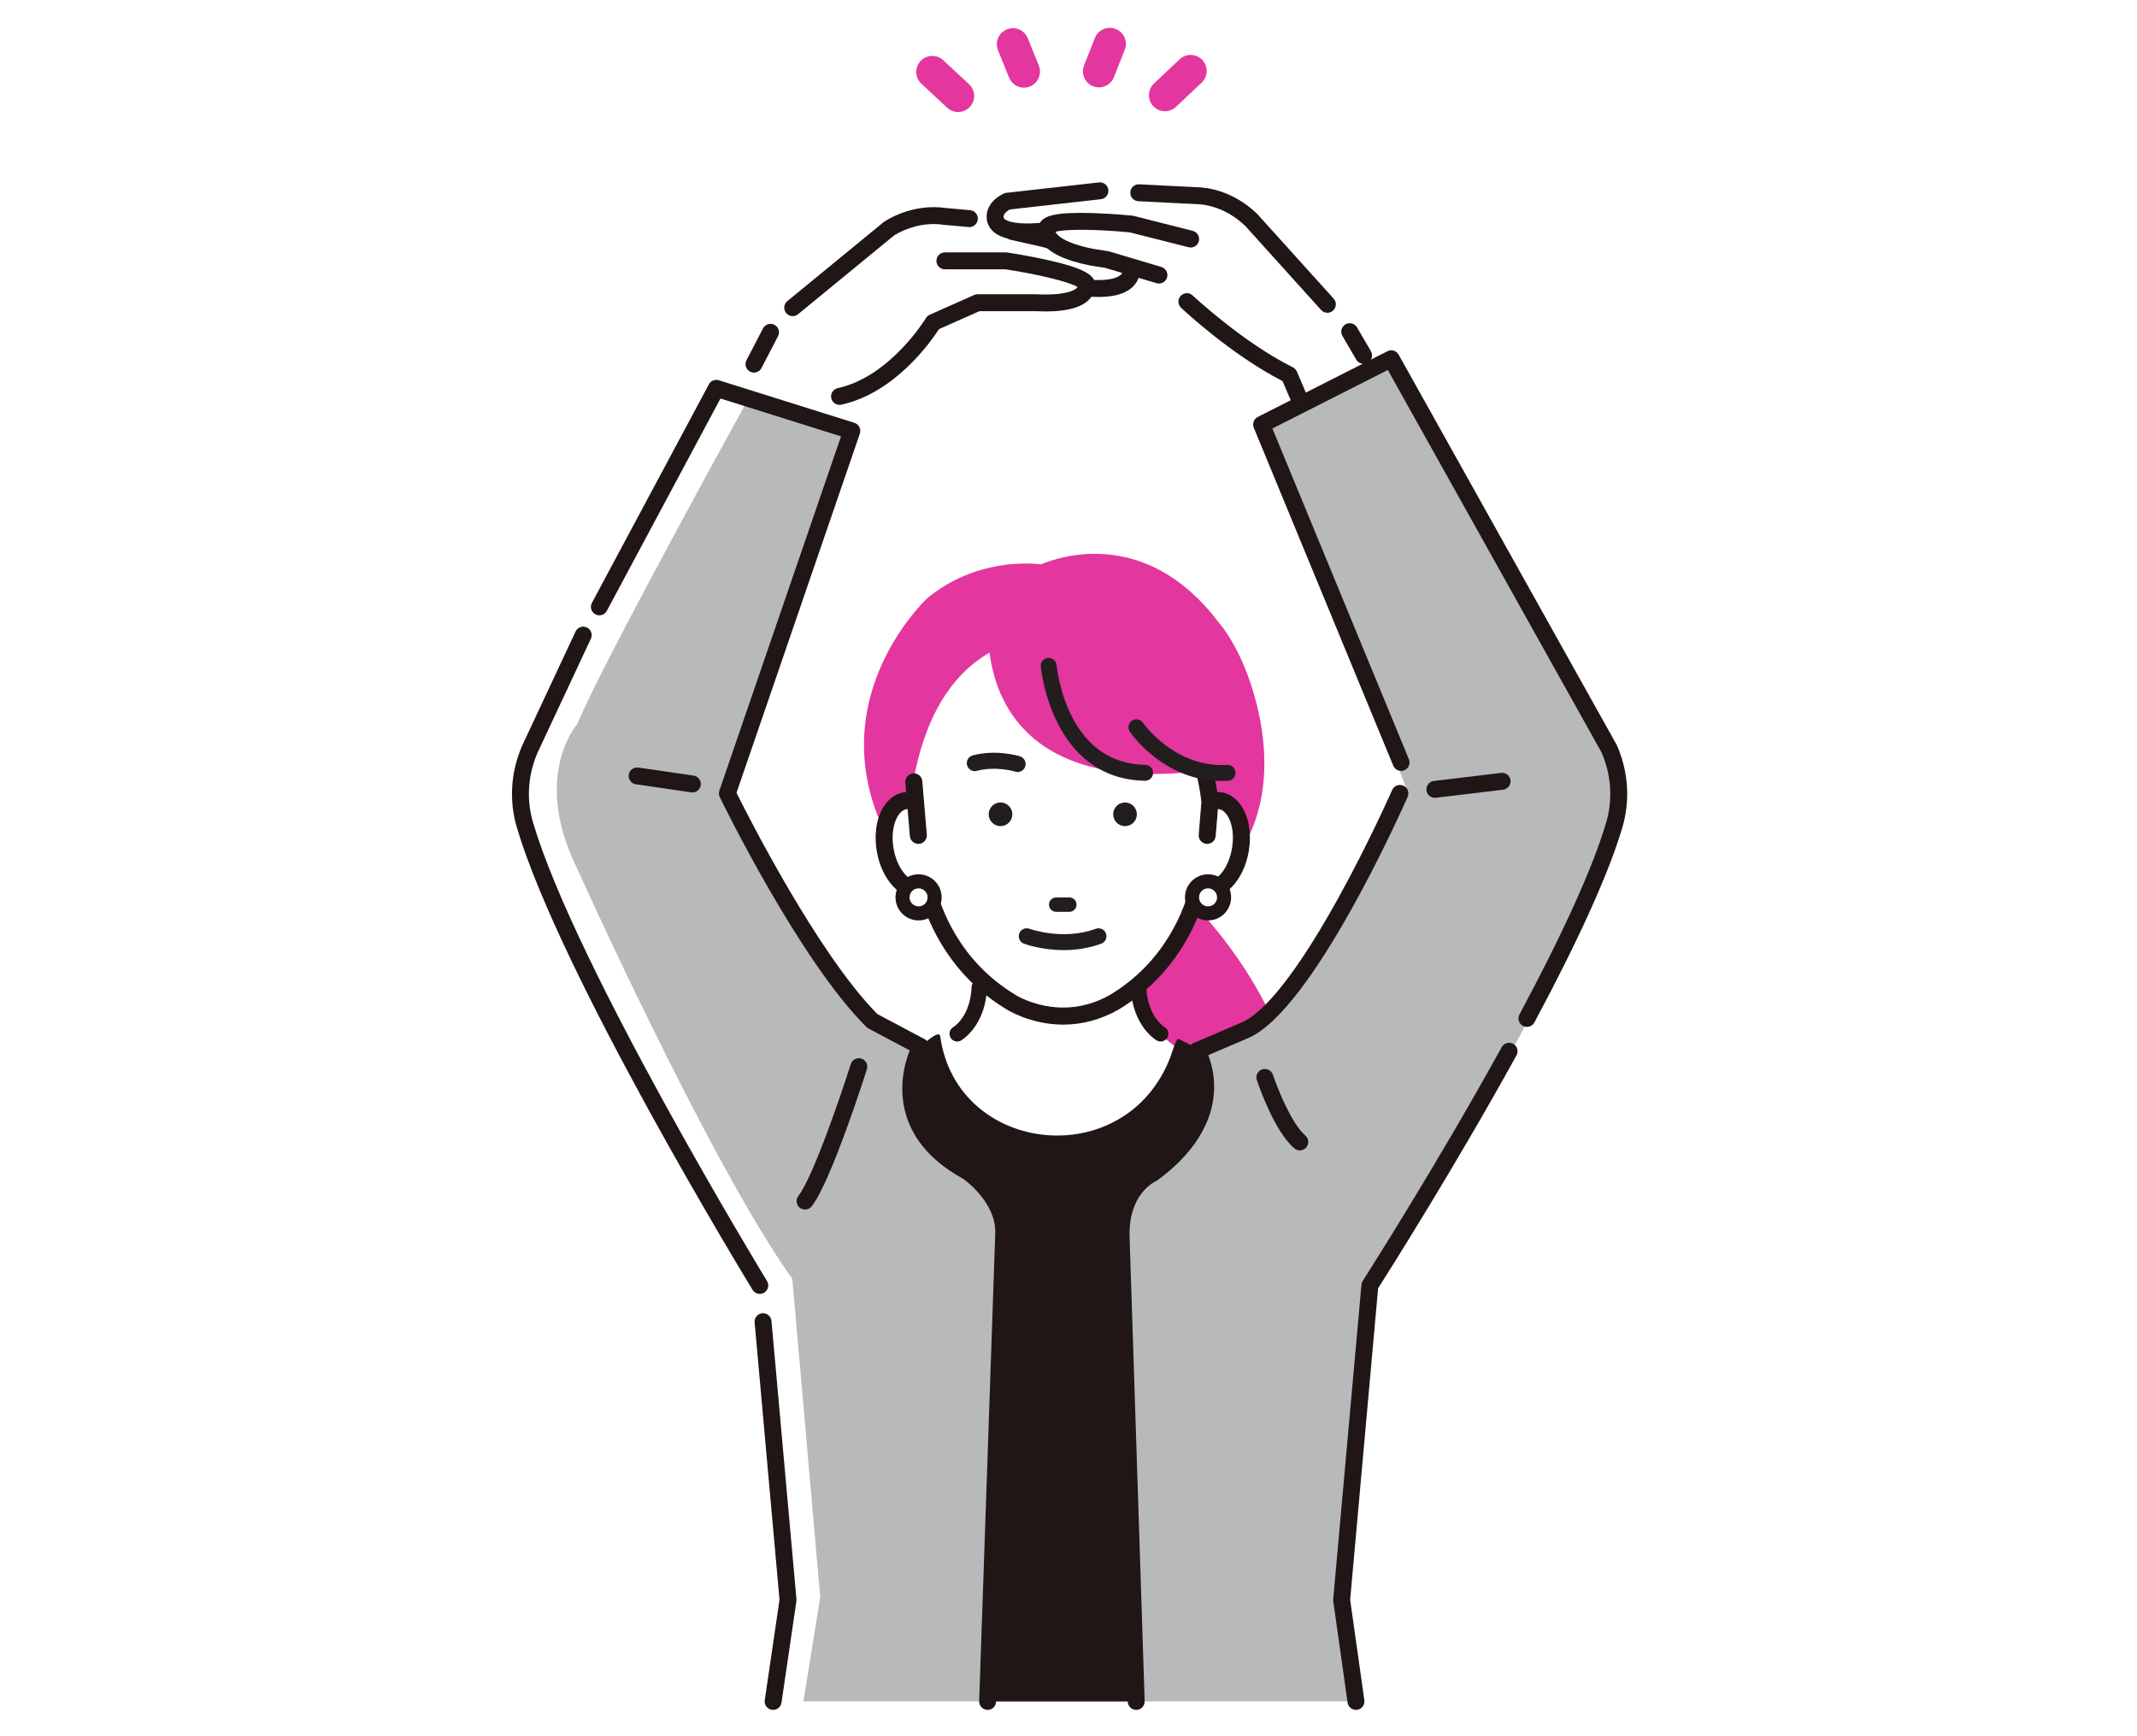 <?xml version="1.0" encoding="UTF-8"?> <svg xmlns="http://www.w3.org/2000/svg" width="384" height="312" viewBox="0 0 384 312" fill="none"><rect x="0" y="0" width="384" height="312" fill="#333333" stroke="none"/><g clip-path="url(#clip0_522_6744)"><rect width="384" height="312" fill="white"></rect><rect width="384" height="312" fill="white"></rect><path d="M203.114 47.317L187.614 42.888L169.899 38.902C164.141 38.016 159.713 41.116 159.713 41.116L142.441 55.288L138.455 59.718L130.926 76.104L147.312 80.532L150.855 71.232C161.041 69.018 167.684 57.946 167.684 57.946L175.656 54.403H186.285C195.143 54.846 195.143 51.745 195.143 51.745C205.329 52.631 203.114 47.317 203.114 47.317Z" fill="white"></path><path d="M193.622 51.741C193.622 51.742 193.622 51.742 193.622 51.743C193.622 51.742 193.622 51.741 193.622 51.741ZM150.853 72.753C150.153 72.753 149.524 72.267 149.369 71.555C149.191 70.734 149.711 69.925 150.532 69.747C159.966 67.696 166.317 57.269 166.38 57.164C166.541 56.896 166.781 56.684 167.066 56.557L175.038 53.014C175.233 52.928 175.443 52.883 175.656 52.883H186.284C186.31 52.883 186.335 52.883 186.361 52.885C191.707 53.154 193.421 52.023 193.632 51.571C193.674 51.209 193.844 50.873 194.115 50.625C194.429 50.337 194.852 50.193 195.274 50.231C199.938 50.637 201.229 49.644 201.566 49.198C201.729 48.983 201.787 48.74 201.797 48.522L187.237 44.362L181.592 43.092C180.773 42.907 180.259 42.094 180.443 41.275C180.627 40.456 181.441 39.942 182.26 40.126L187.947 41.405C187.975 41.412 188.003 41.419 188.031 41.427L203.531 45.856C203.976 45.983 204.339 46.305 204.517 46.732C204.87 47.58 205.166 49.427 204.033 50.976C202.729 52.76 200.131 53.534 196.11 53.336C195.969 53.539 195.793 53.749 195.573 53.959C193.967 55.487 190.828 56.149 186.247 55.923H175.978L168.725 59.147C167.351 61.278 160.851 70.615 151.178 72.718C151.069 72.741 150.96 72.753 150.853 72.753Z" fill="#201615"></path><path d="M142.441 56.809C142.002 56.809 141.565 56.619 141.265 56.253C140.732 55.604 140.827 54.646 141.476 54.113L158.748 39.942C158.778 39.917 158.809 39.894 158.84 39.871C159.041 39.731 163.817 36.45 170.08 37.392L174.322 37.769C175.158 37.843 175.776 38.581 175.701 39.417C175.627 40.253 174.889 40.872 174.053 40.797L169.764 40.417C169.732 40.414 169.699 40.41 169.667 40.405C164.841 39.663 161.045 42.057 160.623 42.336L143.404 56.464C143.122 56.696 142.78 56.809 142.441 56.809Z" fill="#201615"></path><path d="M195.142 53.266C194.79 53.266 194.436 53.144 194.148 52.896C193.752 52.553 193.576 52.05 193.632 51.566C192.074 50.643 186.486 49.265 180.637 48.394H169.788C168.948 48.394 168.268 47.713 168.268 46.874C168.268 46.035 168.948 45.354 169.788 45.354H180.749C180.823 45.354 180.897 45.359 180.971 45.37C181.113 45.391 184.496 45.893 188.04 46.678C194.575 48.125 196.234 49.282 196.714 50.574C196.991 51.319 196.838 52.108 196.293 52.739C195.992 53.087 195.568 53.266 195.142 53.266Z" fill="#201615"></path><path d="M243.392 60.887L238.521 54.687L225.13 39.848C225.13 39.848 221.598 35.755 215.799 35.201L197.648 34.289L181.019 36.16C179.799 36.727 178.805 37.731 178.811 38.959C178.818 40.559 180.439 42.302 188.175 41.456C188.175 41.456 187.414 44.461 196.11 46.206L203.114 47.317L213.272 54.206C213.272 54.206 222.304 62.723 231.635 67.37L237.658 81.418L251.388 74.775L243.392 60.887Z" fill="white"></path><path d="M233.636 73.555C233.046 73.555 232.485 73.21 232.238 72.633L230.456 68.477C221.219 63.742 212.598 55.66 212.229 55.312C211.618 54.736 211.59 53.774 212.166 53.163C212.742 52.553 213.703 52.524 214.315 53.1C214.404 53.183 223.299 61.521 232.313 66.009C232.636 66.17 232.891 66.44 233.033 66.771L235.032 71.435C235.363 72.207 235.006 73.101 234.234 73.431C234.039 73.515 233.836 73.555 233.636 73.555Z" fill="#201615"></path><path d="M208.252 50.95C208.108 50.95 207.962 50.93 207.817 50.887L198.588 48.138L195.871 47.708C195.851 47.704 195.831 47.701 195.81 47.696C191.292 46.79 188.4 45.377 187.214 43.496C187.128 43.36 187.054 43.226 186.991 43.096C182.706 43.434 179.991 42.961 178.496 41.627C177.712 40.928 177.295 40.007 177.29 38.966C177.283 37.248 178.437 35.683 180.378 34.782C180.526 34.713 180.685 34.668 180.848 34.65L197.477 32.778C198.316 32.687 199.064 33.284 199.158 34.118C199.252 34.953 198.652 35.705 197.817 35.799L181.455 37.641C180.772 38.008 180.328 38.519 180.33 38.952C180.331 39.128 180.381 39.234 180.521 39.359C180.849 39.653 182.363 40.563 188.01 39.945C188.503 39.891 188.995 40.083 189.322 40.459C189.61 40.79 189.739 41.227 189.682 41.657C189.776 42.147 191.156 43.657 196.378 44.709L199.163 45.151C199.229 45.162 199.294 45.176 199.359 45.196L208.685 47.973C209.49 48.212 209.948 49.059 209.708 49.864C209.511 50.524 208.907 50.95 208.252 50.95Z" fill="#201615"></path><path d="M238.521 56.207C238.105 56.207 237.692 56.037 237.392 55.705L224.001 40.866C223.951 40.809 220.753 37.216 215.687 36.718L204.547 36.157C203.709 36.115 203.064 35.401 203.105 34.563C203.148 33.724 203.857 33.08 204.7 33.121L215.875 33.683C215.898 33.684 215.92 33.686 215.943 33.688C222.276 34.293 226.12 38.669 226.281 38.855L239.649 53.668C240.211 54.291 240.162 55.252 239.539 55.815C239.248 56.077 238.884 56.207 238.521 56.207Z" fill="#201615"></path><path d="M213.951 44.477C213.826 44.477 213.701 44.461 213.576 44.43L203.059 41.767C197.174 41.176 191.419 41.141 189.682 41.652C189.619 42.136 189.324 42.58 188.856 42.815C188.105 43.192 187.192 42.888 186.815 42.137C186.442 41.392 186.487 40.589 186.938 39.935C187.721 38.8 189.612 38.085 196.303 38.287C199.932 38.396 203.334 38.739 203.477 38.753C203.551 38.761 203.624 38.774 203.696 38.792L214.322 41.483C215.136 41.689 215.629 42.515 215.423 43.329C215.249 44.018 214.63 44.477 213.951 44.477Z" fill="#201615"></path><path d="M234.259 199.439C232.342 197.539 232.715 181.3 213.163 161.019C215.822 159.459 218.512 157.518 221.206 155.126C221.228 155.107 221.248 155.088 221.269 155.067C221.632 154.7 230.113 145.852 226.142 127.946V127.946C223.808 117.422 219.404 112.297 218.848 111.684C205.694 94.395 189.784 100.25 187.093 101.412C184.975 101.158 175.223 100.439 166.663 107.467C166.453 107.658 145.839 126.849 160.527 152.468C160.585 152.569 160.657 152.662 160.74 152.744C161.044 153.045 168.327 160.163 179.436 164.092C183.393 165.491 188.127 166.56 193.351 166.56C195.578 166.56 197.895 166.364 200.277 165.917C192.449 173.318 191.203 179.78 190.924 191.042C190.75 198.07 192.16 205.345 196.224 211.082C200.287 216.819 230.761 215.403 237.732 214.491L234.259 199.439Z" fill="#E3369F"></path><path d="M210.648 187.657C209.814 187.034 209.013 186.37 208.277 185.669C206.298 183.783 205.143 181.191 205.023 178.459L204.36 163.442H203.396L203.373 162.911H196.416H183.572H176.615L175.978 177.359C175.837 180.562 174.454 183.612 172.049 185.733L166.188 191.088C193.261 211.393 215.256 190.594 215.256 190.594C215.256 190.594 212.138 188.771 210.648 187.657Z" fill="white"></path><path d="M191.442 170.538C187.473 170.538 184.972 169.669 184.817 169.614C184.01 169.325 183.589 168.437 183.877 167.629C184.165 166.823 185.05 166.399 185.858 166.688C185.956 166.721 190.844 168.359 197.703 166.645C198.531 166.437 199.378 166.943 199.586 167.775C199.794 168.607 199.288 169.45 198.456 169.658C195.82 170.317 193.444 170.538 191.442 170.538Z" fill="#201615"></path><path d="M219.295 143.894C218.662 143.789 218.028 143.886 217.413 144.142C215.133 122.074 195.351 114.105 190.969 114.544C186.587 114.105 169.356 113.907 164.3 139.406L164.526 144.142C163.912 143.886 163.275 143.789 162.643 143.894C159.919 144.354 158.31 148.291 159.05 152.686C159.791 157.08 162.601 160.271 165.326 159.813C165.756 159.739 166.155 159.572 166.525 159.338C167.478 163.312 170.89 173.563 181.632 180.057C181.632 180.057 190.421 185.73 200.306 180.057C211.047 173.563 214.459 163.312 215.414 159.338C215.784 159.572 216.181 159.739 216.611 159.813C219.337 160.271 222.146 157.08 222.888 152.686C223.627 148.291 222.019 144.354 219.295 143.894Z" fill="white"></path><path d="M219.53 142.483C219.236 142.435 218.937 142.415 218.643 142.424C217 130.923 210.821 123.436 205.918 119.176C200.111 114.132 193.886 111.621 190.97 111.816C190.897 111.821 190.841 111.884 190.844 111.957L190.963 114.544C190.965 114.581 190.982 114.616 191.01 114.64C191.038 114.665 191.074 114.674 191.112 114.673C194.752 114.311 213.736 123.174 215.978 144.164L215.497 150.003C215.433 150.789 216.019 151.481 216.805 151.545C216.845 151.549 216.885 151.55 216.924 151.55C217.662 151.55 218.287 150.973 218.348 150.238L218.755 145.286C218.858 145.283 218.959 145.287 219.058 145.303C220.724 145.585 222.128 148.588 221.479 152.447C220.827 156.305 218.522 158.684 216.853 158.404C216.631 158.365 216.41 158.276 216.178 158.129C215.79 157.885 215.304 157.841 214.876 158.013C214.45 158.186 214.131 158.557 214.024 159.004C213.088 162.902 209.806 172.636 199.582 178.825C190.621 183.957 182.707 179.046 182.372 178.833C172.133 172.643 168.851 162.904 167.916 159.005C167.808 158.557 167.489 158.186 167.063 158.013C166.641 157.841 166.147 157.885 165.76 158.13C165.53 158.275 165.311 158.365 165.091 158.403C163.419 158.68 161.112 156.302 160.461 152.448C159.811 148.589 161.213 145.586 162.878 145.304C162.974 145.288 163.073 145.283 163.174 145.285L163.594 150.238C163.654 150.973 164.28 151.55 165.017 151.55C165.056 151.55 165.096 151.549 165.136 151.545C165.922 151.48 166.508 150.788 166.444 150.003L165.952 144.192C165.953 144.148 165.955 144.105 165.953 144.06L165.924 143.871L165.629 140.384C165.564 139.592 164.888 139.015 164.086 139.076C163.3 139.141 162.713 139.834 162.778 140.619L162.932 142.431C162.755 142.44 162.579 142.455 162.405 142.484C158.849 143.085 156.756 147.671 157.641 152.923C158.525 158.165 161.999 161.806 165.551 161.225C167.013 166.182 170.932 175.258 180.857 181.259C181.033 181.372 185.218 184.027 191.054 184.027C194.51 184.027 197.862 183.108 201.017 181.298C201.018 181.297 201.045 181.281 201.046 181.281C211.001 175.262 214.925 166.182 216.388 161.225C219.936 161.809 223.412 158.167 224.299 152.923C225.183 147.671 223.089 143.085 219.53 142.483Z" fill="#201615"></path><path d="M165.551 161.128C165.593 161.128 165.632 161.155 165.644 161.197C167.086 166.084 170.986 175.177 180.908 181.175C181.085 181.289 185.245 183.93 191.054 183.93C194.492 183.93 197.828 183.016 200.969 181.213L201.047 181.281L200.996 181.198C210.946 175.182 214.852 166.084 216.296 161.197C216.309 161.15 216.352 161.115 216.404 161.129C219.907 161.698 223.326 158.092 224.203 152.907C225.078 147.708 223.018 143.171 219.514 142.579C219.226 142.532 218.936 142.514 218.646 142.521C218.595 142.514 218.553 142.487 218.547 142.438C216.908 130.962 210.74 123.493 205.855 119.25C200.278 114.405 194.316 111.902 191.301 111.902C191.188 111.902 191.081 111.905 190.977 111.913C190.956 111.914 190.94 111.931 190.941 111.952L191.061 114.539C191.061 114.55 191.066 114.56 191.074 114.567C191.083 114.575 191.096 114.573 191.109 114.576C191.18 114.568 191.257 114.565 191.34 114.565C195.487 114.565 213.868 123.492 216.074 144.154L215.594 150.01C215.534 150.743 216.081 151.388 216.813 151.448C216.851 151.451 216.888 151.453 216.924 151.453C217.611 151.453 218.194 150.915 218.251 150.229L218.658 145.277C218.662 145.228 218.703 145.19 218.752 145.188C218.869 145.186 218.974 145.191 219.072 145.207C220.785 145.497 222.234 148.548 221.575 152.463C221.044 155.605 218.974 158.858 216.837 158.499C216.601 158.459 216.369 158.365 216.126 158.212C215.765 157.983 215.311 157.942 214.912 158.103C214.515 158.264 214.219 158.61 214.119 159.027C213.18 162.936 209.888 172.7 199.633 178.907C190.626 184.067 182.656 179.128 182.32 178.915C172.05 172.707 168.759 162.939 167.821 159.027C167.721 158.61 167.424 158.264 167.027 158.103C166.635 157.945 166.169 157.985 165.812 158.212C165.572 158.364 165.342 158.458 165.107 158.499C163.391 158.784 161.025 156.374 160.365 152.464C159.706 148.548 161.152 145.497 162.862 145.208C162.955 145.193 163.057 145.185 163.175 145.188C163.225 145.188 163.266 145.226 163.27 145.277L163.69 150.229C163.749 150.952 164.386 151.515 165.128 151.448C165.86 151.388 166.408 150.743 166.347 150.01L165.855 144.201C165.856 144.14 165.858 144.103 165.856 144.064L165.828 143.886L165.532 140.392C165.471 139.651 164.841 139.124 164.094 139.173C163.362 139.234 162.815 139.879 162.875 140.612L163.029 142.424C163.031 142.449 163.023 142.476 163.006 142.496C162.988 142.515 162.963 142.527 162.937 142.529C162.735 142.538 162.571 142.555 162.422 142.579C158.919 143.172 156.861 147.708 157.737 152.907C158.612 158.09 162.038 161.699 165.535 161.129C165.541 161.128 165.546 161.128 165.551 161.128ZM191.054 184.124C185.188 184.124 180.981 181.454 180.805 181.34C170.884 175.342 166.951 166.266 165.482 161.334C161.904 161.85 158.432 158.188 157.545 152.939C156.652 147.633 158.779 142.998 162.39 142.388C162.521 142.366 162.662 142.351 162.827 142.34L162.682 140.628C162.613 139.789 163.239 139.05 164.078 138.979C164.93 138.924 165.656 139.527 165.726 140.376L166.021 143.863L166.049 144.045C166.052 144.1 166.051 144.142 166.049 144.185L166.541 149.994C166.61 150.834 165.983 151.573 165.144 151.642C164.297 151.709 163.565 151.073 163.497 150.245L163.084 145.383C163.015 145.384 162.952 145.391 162.894 145.4C161.275 145.674 159.917 148.629 160.556 152.432C161.198 156.23 163.445 158.574 165.075 158.307C165.283 158.271 165.491 158.186 165.708 158.048C166.118 157.789 166.651 157.74 167.099 157.923C167.555 158.108 167.896 158.504 168.01 158.982C168.943 162.87 172.214 172.579 182.423 178.751C182.756 178.962 190.629 183.841 199.534 178.739C209.725 172.572 212.996 162.867 213.93 158.981C214.044 158.504 214.384 158.108 214.839 157.923C215.297 157.739 215.816 157.787 216.23 158.047C216.45 158.187 216.66 158.272 216.87 158.308C218.492 158.572 220.741 156.232 221.383 152.431C222.023 148.629 220.663 145.674 219.041 145.399C218.98 145.389 218.914 145.384 218.845 145.383L218.444 150.245C218.376 151.073 217.651 151.713 216.797 151.642C215.959 151.573 215.332 150.834 215.4 149.994L215.881 144.156C213.688 123.637 195.467 114.759 191.35 114.759C191.269 114.759 191.192 114.762 191.122 114.769C191.055 114.779 190.993 114.753 190.947 114.714C190.899 114.672 190.87 114.612 190.867 114.548L190.747 111.962C190.741 111.834 190.836 111.728 190.964 111.718C191.069 111.712 191.18 111.708 191.294 111.708C194.349 111.708 200.368 114.226 205.982 119.102C210.881 123.359 217.061 130.838 218.727 142.325C218.999 142.321 219.273 142.343 219.546 142.387H219.546C223.158 142.998 225.288 147.633 224.394 152.939C223.507 158.19 220.032 161.852 216.457 161.334C214.987 166.267 211.048 175.348 201.096 181.364L201.017 181.298L201.065 181.382C197.895 183.201 194.527 184.124 191.054 184.124Z" fill="#201615"></path><path d="M204.283 146.332C204.283 147.506 203.331 148.459 202.157 148.459C200.982 148.459 200.028 147.506 200.028 146.332C200.028 145.157 200.982 144.205 202.157 144.205C203.331 144.205 204.283 145.157 204.283 146.332Z" fill="#231E1E"></path><path d="M181.909 146.332C181.909 147.506 180.957 148.459 179.783 148.459C178.608 148.459 177.655 147.506 177.655 146.332C177.655 145.157 178.608 144.205 179.783 144.205C180.957 144.205 181.909 145.157 181.909 146.332Z" fill="#231E1E"></path><path d="M198.733 107.467L177.681 111.63C177.681 111.63 173.633 145.147 218.695 138.126C218.695 138.126 215.525 108.188 198.733 107.467Z" fill="#E3369F"></path><path d="M205.775 140.173C205.766 140.173 205.757 140.173 205.748 140.173C189.019 139.838 187.169 119.964 187.152 119.764C187.093 119.052 187.622 118.427 188.333 118.367C189.052 118.313 189.671 118.836 189.732 119.547C189.736 119.593 190.146 124.146 192.391 128.638C195.298 134.455 199.809 137.465 205.8 137.585C206.515 137.599 207.082 138.19 207.068 138.904C207.054 139.61 206.477 140.173 205.775 140.173Z" fill="#231E1E"></path><path d="M188.437 118.498C188.406 118.498 188.375 118.5 188.344 118.502C187.709 118.555 187.235 119.116 187.288 119.752C187.304 119.952 189.13 139.705 205.752 140.037L205.775 140.173V140.037C206.401 140.037 206.921 139.528 206.933 138.902C206.939 138.592 206.825 138.299 206.61 138.076C206.396 137.853 206.108 137.726 205.798 137.72C199.753 137.599 195.202 134.564 192.27 128.699C190.015 124.185 189.601 119.605 189.597 119.559C189.545 118.948 189.044 118.498 188.437 118.498ZM205.775 140.309C205.774 140.309 205.746 140.308 205.744 140.308C188.882 139.971 187.035 119.977 187.018 119.775C186.952 118.99 187.538 118.298 188.322 118.232C189.12 118.174 189.8 118.744 189.867 119.536C189.871 119.581 190.28 124.11 192.513 128.578C195.396 134.346 199.867 137.33 205.803 137.449C206.185 137.457 206.541 137.613 206.806 137.888C207.07 138.163 207.212 138.525 207.204 138.907C207.189 139.68 206.548 140.309 205.775 140.309Z" fill="#231E1E"></path><path d="M182.856 138.587C182.727 138.587 182.595 138.567 182.464 138.526C182.41 138.508 178.98 137.46 175.496 138.385C174.805 138.568 174.097 138.157 173.913 137.467C173.729 136.776 174.141 136.066 174.832 135.884C179.079 134.756 183.081 136.005 183.25 136.059C183.93 136.277 184.306 137.004 184.089 137.686C183.913 138.235 183.405 138.587 182.856 138.587Z" fill="#231E1E"></path><path d="M178.59 137.855C180.807 137.855 182.485 138.379 182.509 138.387C182.621 138.423 182.739 138.44 182.857 138.44C183.359 138.44 183.798 138.119 183.951 137.641C184.143 137.038 183.809 136.39 183.206 136.197C183.039 136.144 179.062 134.91 174.869 136.024C174.257 136.187 173.891 136.817 174.054 137.429C174.217 138.04 174.847 138.403 175.459 138.245C176.544 137.956 177.619 137.855 178.59 137.855ZM182.857 138.732C182.709 138.732 182.562 138.71 182.421 138.664C182.387 138.654 179.007 137.603 175.534 138.525C174.764 138.731 173.976 138.271 173.773 137.504C173.674 137.132 173.726 136.744 173.919 136.411C174.112 136.079 174.423 135.841 174.795 135.743C179.071 134.606 183.125 135.866 183.295 135.92C184.051 136.162 184.469 136.974 184.229 137.73C184.037 138.33 183.486 138.732 182.857 138.732Z" fill="#231E1E"></path><path d="M219.507 140.206C209.217 140.206 203.38 131.783 203.128 131.412C202.726 130.821 202.881 130.016 203.472 129.614C204.062 129.213 204.867 129.367 205.269 129.957C205.325 130.038 210.99 138.168 220.507 137.587C221.226 137.542 221.834 138.087 221.877 138.8C221.921 139.514 221.377 140.128 220.664 140.171C220.272 140.194 219.886 140.206 219.507 140.206Z" fill="#231E1E"></path><path d="M204.197 129.527C203.973 129.527 203.747 129.592 203.548 129.726C203.292 129.9 203.119 130.164 203.061 130.468C203.003 130.771 203.066 131.08 203.24 131.336C203.482 131.692 209.287 140.07 219.507 140.07C219.886 140.07 220.272 140.059 220.656 140.035C221.294 139.997 221.781 139.446 221.742 138.809C221.723 138.497 221.585 138.213 221.353 138.008C221.123 137.804 220.824 137.704 220.515 137.722C210.956 138.303 205.213 130.116 205.156 130.034C204.933 129.704 204.568 129.527 204.197 129.527ZM219.507 140.341C209.145 140.341 203.261 131.849 203.016 131.488C202.801 131.172 202.723 130.791 202.794 130.416C202.867 130.041 203.08 129.717 203.396 129.502C204.047 129.059 204.938 129.23 205.38 129.88C205.436 129.961 211.086 138.022 220.499 137.451C220.878 137.429 221.247 137.553 221.533 137.805C221.819 138.058 221.989 138.409 222.013 138.792C222.061 139.579 221.459 140.258 220.672 140.306C220.283 140.329 219.891 140.341 219.507 140.341Z" fill="#231E1E"></path><path d="M192.152 161.27H189.788C189.073 161.27 188.494 161.85 188.494 162.565C188.494 163.279 189.073 163.859 189.788 163.859H192.152C192.867 163.859 193.447 163.279 193.447 162.565C193.447 161.85 192.867 161.27 192.152 161.27Z" fill="#231E1E"></path><path d="M196.902 166.903C190.999 169.068 185.084 166.936 184.989 166.901C184.253 166.627 183.43 166.999 183.153 167.736C182.876 168.474 183.25 169.297 183.987 169.574C184.173 169.644 187.144 170.735 191.138 170.736C193.196 170.737 195.525 170.449 197.885 169.583C198.625 169.312 199.005 168.492 198.733 167.752C198.462 167.012 197.642 166.631 196.902 166.903Z" fill="#231E1E"></path><path d="M127.834 69.885C127.834 69.885 101.262 120.021 97.251 130.048C97.251 130.048 89.229 139.073 96.749 155.116C96.749 155.116 120.815 208.761 135.855 229.818L140.869 286.973L137.861 305.749H243.648L240.64 287.475L245.653 230.821C245.653 230.821 274.231 191.214 290.776 148.097C290.776 148.097 292.781 137.568 285.26 128.043L250.666 64.37L227.103 75.4L252.672 141.579C252.672 141.579 235.125 175.17 227.604 183.192L213.566 189.71L165.436 189.209L157.414 183.693C157.414 183.693 131.343 147.596 130.842 143.585L152.4 77.405L127.834 69.885Z" fill="white"></path><path d="M134.351 71.891C134.351 71.891 107.779 120.021 103.768 130.048C103.768 130.048 95.747 139.073 103.267 155.116C103.267 155.116 127.332 208.761 142.373 229.818L147.386 286.973L144.379 305.749H243.647L240.639 287.475L245.653 230.821C245.653 230.821 274.231 191.214 290.775 148.097C290.775 148.097 292.781 137.568 285.26 128.043L250.666 64.37L227.103 75.4L252.672 141.579C252.672 141.579 235.124 175.17 227.604 183.192L213.566 189.71L209.889 200.405C200.618 209.03 182.304 209.156 172.288 201.408L165.436 189.209L157.414 183.693C157.414 183.693 131.343 147.596 130.842 143.585L152.4 77.405L134.351 71.891Z" fill="#B8B9BB"></path><path d="M245.025 65.388C244.503 65.388 243.994 65.118 243.711 64.634L241.221 60.366C240.798 59.641 241.043 58.71 241.768 58.287C242.493 57.864 243.424 58.108 243.847 58.834L246.337 63.102C246.76 63.827 246.515 64.758 245.79 65.181C245.549 65.322 245.286 65.388 245.025 65.388Z" fill="#201615"></path><path d="M135.482 66.958C135.246 66.958 135.007 66.902 134.783 66.786C134.038 66.399 133.747 65.481 134.134 64.737L137.105 59.017C137.492 58.272 138.41 57.981 139.155 58.369C139.9 58.755 140.19 59.673 139.803 60.418L136.832 66.138C136.562 66.659 136.031 66.958 135.482 66.958Z" fill="#201615"></path><path d="M177.469 307.269C177.451 307.269 177.433 307.268 177.415 307.268C176.577 307.239 175.92 306.535 175.949 305.696L178.847 221.369C178.831 216.041 173.599 212.209 173.045 211.818C167.609 208.836 164.158 204.95 162.786 200.269C161.351 195.37 162.607 190.933 163.465 188.755L156.029 184.807C155.897 184.737 155.775 184.647 155.668 184.54C143.659 172.547 129.913 144.43 129.334 143.239C129.158 142.877 129.133 142.461 129.263 142.08L151.124 78.415L129.464 71.613L109.04 109.773C108.644 110.514 107.723 110.792 106.983 110.396C106.243 110 105.964 109.079 106.36 108.338L127.378 69.069C127.723 68.424 128.477 68.116 129.174 68.335L153.524 75.982C153.915 76.105 154.24 76.381 154.425 76.747C154.61 77.113 154.639 77.538 154.506 77.926L132.344 142.469C134.358 146.522 146.952 171.417 157.658 182.23L166.148 186.738C166.507 186.928 166.775 187.255 166.891 187.645C167.008 188.034 166.963 188.455 166.768 188.811C166.495 189.316 160.2 201.349 174.572 209.188C174.611 209.21 174.65 209.233 174.687 209.258C174.981 209.454 181.887 214.141 181.887 221.394C181.887 221.411 181.887 221.429 181.886 221.446L178.987 305.8C178.959 306.622 178.284 307.269 177.469 307.269Z" fill="#201615"></path><path d="M204.165 307.269C203.348 307.269 202.673 306.62 202.646 305.797L199.944 222.531C199.577 213.358 205.156 210.13 206.282 209.573C211.973 205.376 214.946 200.719 215.12 195.729C215.244 192.133 213.788 189.65 213.774 189.626C213.543 189.25 213.488 188.792 213.621 188.371C213.755 187.95 214.065 187.609 214.472 187.435L223.064 183.758C226.054 182.504 231.492 177.609 240.48 161.38C245.952 151.499 250.119 142.056 250.161 141.962C250.498 141.194 251.395 140.845 252.164 141.183C252.933 141.52 253.281 142.417 252.943 143.186C252.254 144.755 235.91 181.669 224.25 186.558L217.111 189.612C217.644 190.98 218.251 193.157 218.158 195.835C217.899 203.312 212.47 208.813 207.962 212.112C207.868 212.181 207.766 212.238 207.66 212.284C207.467 212.37 202.67 214.606 202.982 222.42L205.685 305.699C205.712 306.538 205.054 307.241 204.215 307.268C204.198 307.268 204.181 307.269 204.165 307.269Z" fill="#201615"></path><path d="M274.376 184.532C274.134 184.532 273.888 184.474 273.66 184.352C272.92 183.956 272.642 183.034 273.037 182.295C281 167.423 286.238 155.83 288.607 147.838C289.831 143.71 289.54 139.235 287.791 135.228L249.381 66.487L228.641 76.999L253.167 136.438C253.487 137.214 253.118 138.102 252.342 138.423C251.567 138.743 250.677 138.374 250.357 137.598L225.294 76.859C224.991 76.126 225.304 75.282 226.012 74.923L249.308 63.115C250.036 62.746 250.925 63.017 251.323 63.729L290.48 133.809C290.504 133.85 290.525 133.893 290.544 133.937C292.609 138.618 292.957 143.862 291.523 148.702C289.095 156.891 283.777 168.676 275.718 183.729C275.444 184.241 274.919 184.532 274.376 184.532Z" fill="#201615"></path><path d="M243.654 307.269C242.909 307.269 242.258 306.72 242.151 305.961L239.576 287.739C239.559 287.624 239.556 287.506 239.567 287.39L244.64 230.859C244.663 230.616 244.743 230.381 244.875 230.174C245.004 229.973 257.937 209.765 269.841 188.176C270.246 187.44 271.171 187.173 271.906 187.579C272.641 187.984 272.909 188.908 272.503 189.644C261.363 209.847 249.328 228.842 247.635 231.5L242.611 287.487L245.161 305.536C245.279 306.367 244.7 307.136 243.869 307.253C243.797 307.264 243.725 307.269 243.654 307.269Z" fill="#201615"></path><path d="M138.926 307.269C138.852 307.269 138.778 307.263 138.703 307.253C137.872 307.13 137.298 306.358 137.42 305.528L140.072 287.483L135.599 237.642C135.524 236.806 136.141 236.067 136.977 235.992C137.815 235.92 138.552 236.534 138.627 237.37L143.116 287.39C143.127 287.509 143.123 287.629 143.106 287.747L140.428 305.969C140.317 306.725 139.667 307.269 138.926 307.269Z" fill="#201615"></path><path d="M136.53 232.515C136.018 232.515 135.518 232.257 135.231 231.787C133.825 229.484 100.69 175.063 92.877 148.702C91.631 144.499 91.714 140.053 93.118 135.843C93.332 135.202 93.58 134.56 93.855 133.937L103.425 113.485C103.78 112.725 104.685 112.397 105.446 112.752C106.206 113.109 106.534 114.014 106.178 114.774L96.622 135.195C96.4 135.7 96.186 136.253 96.002 136.805C94.797 140.421 94.724 144.236 95.791 147.838C103.493 173.818 137.484 229.642 137.826 230.203C138.264 230.919 138.037 231.855 137.321 232.292C137.074 232.444 136.8 232.515 136.53 232.515Z" fill="#201615"></path><path d="M124.422 142.403C124.349 142.403 124.275 142.398 124.201 142.387L114.267 140.937C113.436 140.816 112.861 140.045 112.982 139.213C113.103 138.383 113.873 137.808 114.706 137.929L124.64 139.379C125.471 139.5 126.046 140.272 125.924 141.102C125.814 141.859 125.164 142.403 124.422 142.403Z" fill="#201615"></path><path d="M257.833 143.37C257.074 143.37 256.418 142.803 256.325 142.031C256.226 141.197 256.82 140.44 257.654 140.34L269.733 138.891C270.57 138.791 271.324 139.385 271.423 140.219C271.524 141.052 270.929 141.809 270.096 141.909L258.016 143.359C257.954 143.366 257.894 143.37 257.833 143.37Z" fill="#201615"></path><path d="M174.19 19.305C173.096 20.379 171.341 20.413 170.206 19.359L165.563 15.044C164.397 13.96 164.33 12.135 165.414 10.968C166.517 9.807 168.323 9.736 169.49 10.819L174.133 15.134C175.299 16.218 175.366 18.043 174.282 19.21C174.252 19.242 174.221 19.274 174.19 19.305Z" fill="#E3369F"></path><path d="M186.016 14.926C185.753 15.185 185.436 15.397 185.073 15.543C183.596 16.139 181.917 15.424 181.321 13.947L179.336 9.028C178.739 7.551 179.456 5.87 180.932 5.276C182.409 4.679 184.089 5.394 184.685 6.871L186.669 11.79C187.118 12.904 186.822 14.134 186.016 14.926Z" fill="#E3369F"></path><path d="M215.969 14.811C215.955 14.825 215.94 14.839 215.925 14.853L211.312 19.204C210.154 20.298 208.328 20.244 207.236 19.086C206.143 17.927 206.225 16.108 207.354 15.009L211.968 10.658C213.126 9.565 214.952 9.618 216.044 10.776C217.123 11.92 217.085 13.714 215.969 14.811Z" fill="#E3369F"></path><path d="M199.5 14.874C198.711 15.649 197.511 15.932 196.416 15.5C194.935 14.915 194.209 13.239 194.795 11.758L196.744 6.825C197.33 5.343 199.005 4.617 200.486 5.203C201.967 5.788 202.694 7.463 202.108 8.944L200.158 13.878C200.005 14.265 199.778 14.6 199.5 14.874Z" fill="#E3369F"></path><path d="M144.663 217.357C144.336 217.357 144.008 217.253 143.73 217.037C143.068 216.521 142.948 215.567 143.464 214.904C146.102 211.513 151.154 196.657 152.878 191.22C153.132 190.419 153.987 189.975 154.787 190.23C155.587 190.483 156.03 191.338 155.776 192.139C155.516 192.958 149.373 212.259 145.863 216.771C145.564 217.156 145.115 217.357 144.663 217.357Z" fill="#201615"></path><path d="M233.566 206.728C233.216 206.728 232.865 206.607 232.577 206.362C228.98 203.278 226.155 195.023 225.844 194.092C225.579 193.296 226.009 192.435 226.806 192.169C227.603 191.904 228.462 192.334 228.728 193.131C229.499 195.44 232.049 201.904 234.557 204.054C235.194 204.6 235.268 205.559 234.721 206.197C234.42 206.548 233.995 206.728 233.566 206.728Z" fill="#201615"></path><path d="M165.436 188.081C165.436 188.081 168.761 184.863 168.946 186.2C171.896 207.583 202.283 210.885 210.307 189.96C210.494 189.474 211.353 186.454 211.812 186.701C212.828 187.25 215.071 188.181 215.071 188.832C214.068 187.203 222.215 201.241 204.918 212.522C204.918 212.522 201.011 213.64 201.464 222.481L204.166 305.749H177.469L180.477 225.306C180.477 225.306 182.368 214.032 173.845 210.523C173.845 210.523 157.164 201.241 165.436 188.081Z" fill="#201615"></path><path d="M172.005 187.16C171.526 187.16 171.06 186.912 170.802 186.467C170.42 185.807 170.642 184.964 171.298 184.577C171.446 184.487 174.388 182.618 174.59 177.332C174.619 176.567 175.257 175.978 176.03 175.998C176.796 176.028 177.393 176.673 177.364 177.439C177.1 184.35 172.879 186.87 172.699 186.974C172.48 187.101 172.241 187.16 172.005 187.16Z" fill="#201615"></path><path d="M208.551 187.16C208.315 187.16 208.076 187.101 207.857 186.974C207.678 186.87 203.456 184.35 203.192 177.439C203.163 176.673 203.76 176.028 204.527 175.998C205.302 175.979 205.937 176.567 205.967 177.332C206.169 182.645 209.217 184.553 209.248 184.571C209.911 184.954 210.138 185.804 209.754 186.467C209.497 186.912 209.031 187.16 208.551 187.16Z" fill="#201615"></path><path d="M167.942 161.258C167.942 162.85 166.652 164.141 165.06 164.141C163.468 164.141 162.177 162.85 162.177 161.258C162.177 159.665 163.468 158.375 165.06 158.375C166.652 158.375 167.942 159.665 167.942 161.258Z" fill="white"></path><path d="M165.059 159.637C164.166 159.637 163.439 160.364 163.439 161.258C163.439 162.152 164.166 162.879 165.059 162.879C165.953 162.879 166.681 162.152 166.681 161.258C166.681 160.364 165.953 159.637 165.059 159.637ZM165.059 165.402C162.774 165.402 160.915 163.543 160.915 161.258C160.915 158.972 162.774 157.113 165.059 157.113C167.345 157.113 169.204 158.972 169.204 161.258C169.204 163.543 167.345 165.402 165.059 165.402Z" fill="#201615"></path><path d="M219.959 161.258C219.959 162.85 218.668 164.141 217.076 164.141C215.484 164.141 214.193 162.85 214.193 161.258C214.193 159.665 215.484 158.375 217.076 158.375C218.668 158.375 219.959 159.665 219.959 161.258Z" fill="white"></path><path d="M217.075 159.637C216.181 159.637 215.455 160.364 215.455 161.258C215.455 162.152 216.181 162.879 217.075 162.879C217.969 162.879 218.696 162.152 218.696 161.258C218.696 160.364 217.969 159.637 217.075 159.637ZM217.075 165.402C214.79 165.402 212.931 163.543 212.931 161.258C212.931 158.972 214.79 157.113 217.075 157.113C219.361 157.113 221.22 158.972 221.22 161.258C221.22 163.543 219.361 165.402 217.075 165.402Z" fill="#201615"></path></g><defs><clipPath id="clip0_522_6744"><rect width="384" height="312" fill="white"></rect></clipPath></defs></svg> 